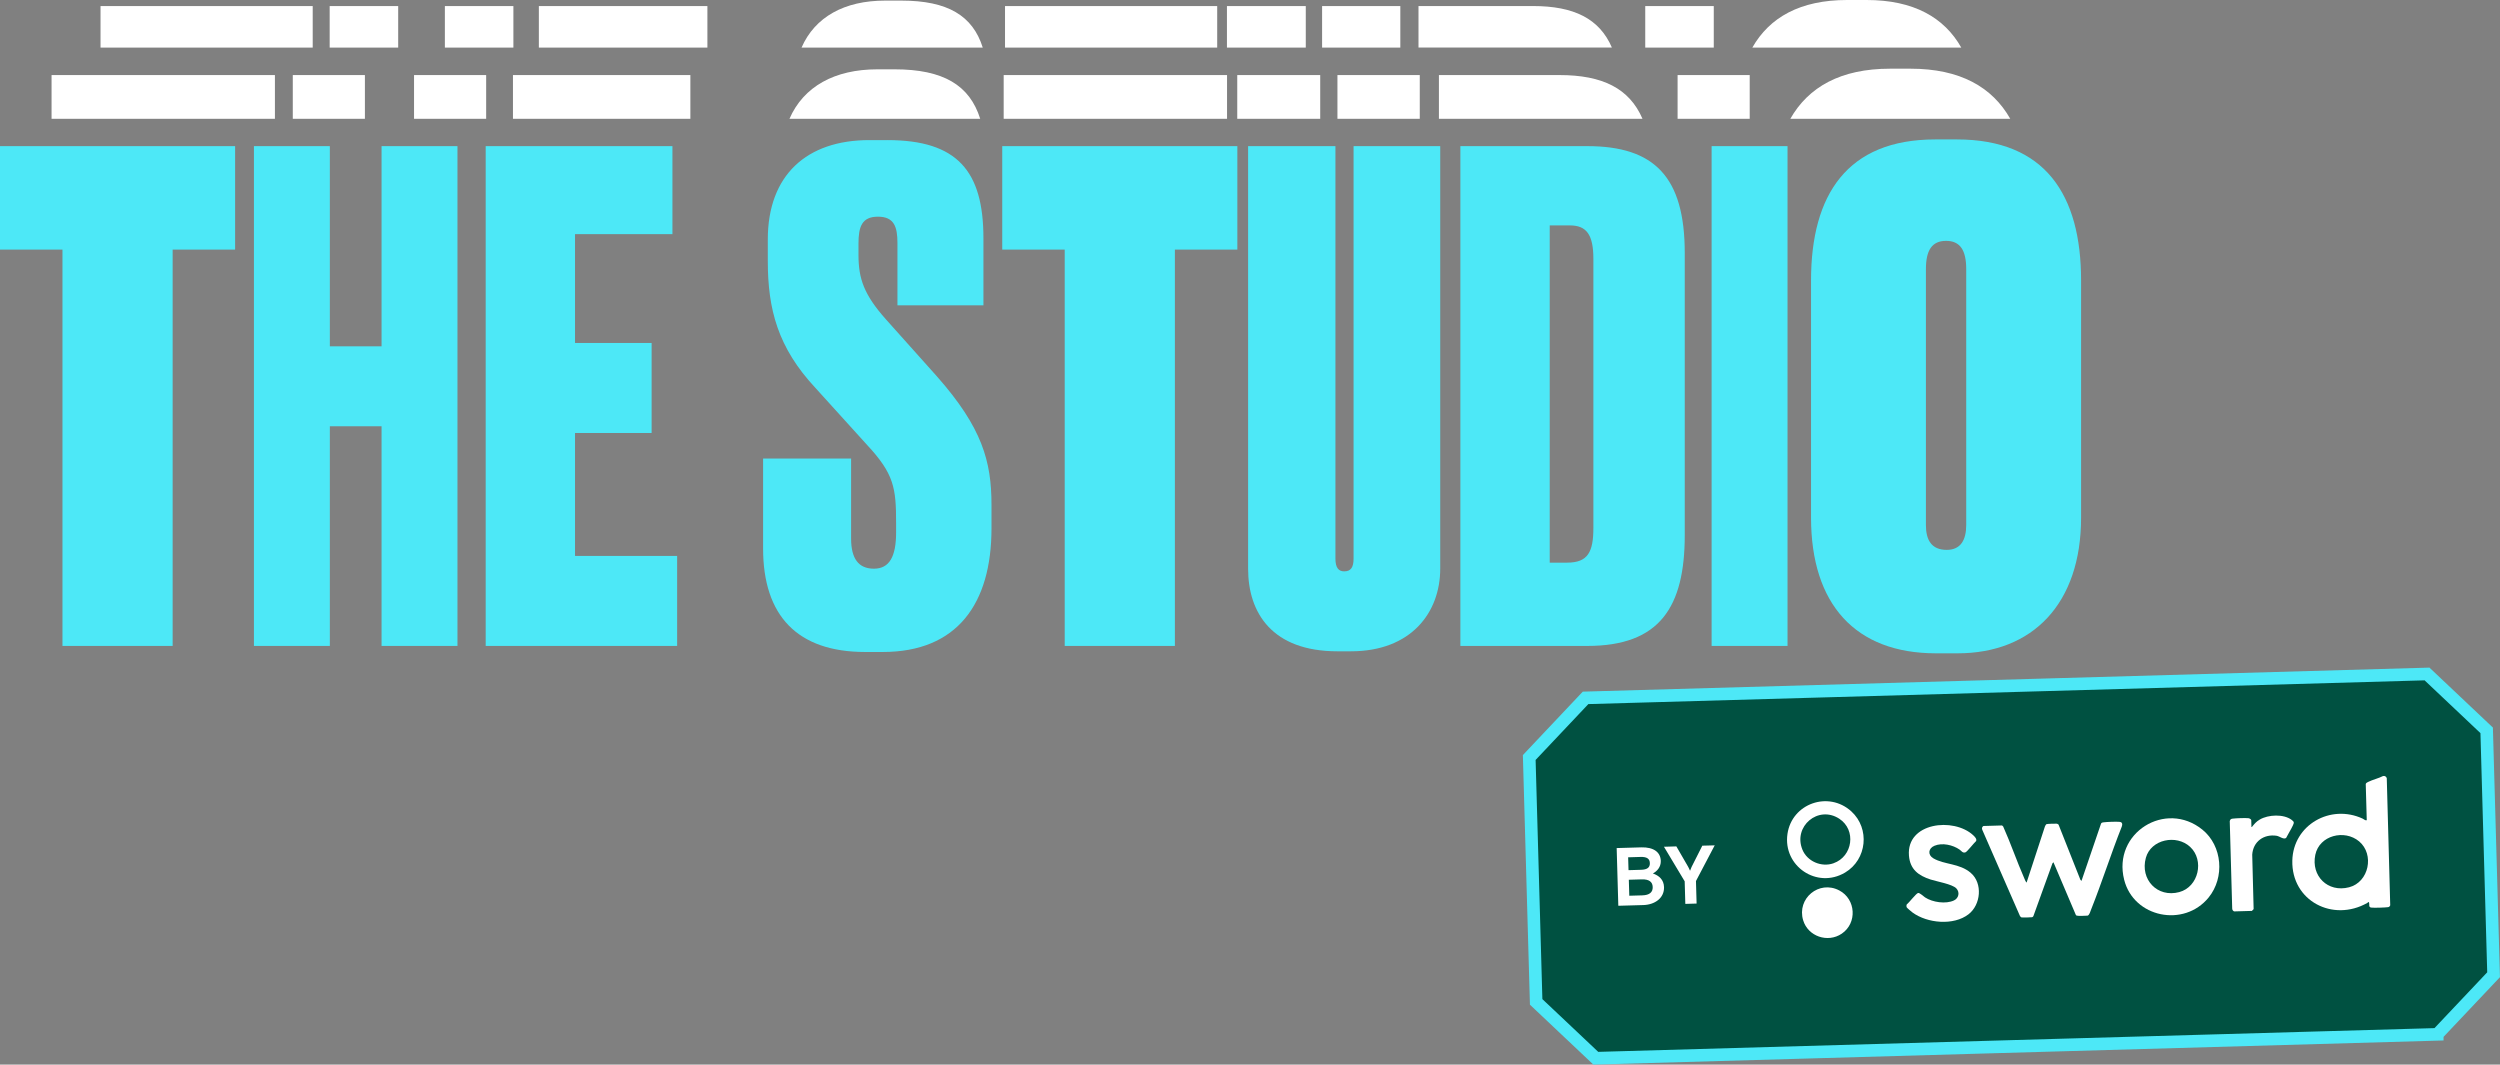 <svg xmlns="http://www.w3.org/2000/svg" id="Layer_2" data-name="Layer 2" viewBox="0 0 744.31 316.96"><rect x="0" y="0" width="744.31" height="316.96" fill="#808080" stroke="none"/><defs><style>      .cls-1 {        fill: #4de8f7;      }      .cls-2 {        fill: #fff;      }      .cls-3 {        fill: #005141;      }      .cls-4 {        fill: none;        stroke: #4de8f7;        stroke-miterlimit: 10;        stroke-width: 3.75px;      }    </style></defs><g id="Layer_1-2" data-name="Layer 1"><g><rect class="cls-2" x="15.35" y="22.35" width="66.5" height="13.02"></rect><path class="cls-2" d="M123.27,35.37h21.47v-13.02h-21.47v13.02ZM87.17,35.37h21.47v-13.02h-21.47v13.02Z"></path><rect class="cls-2" x="152.72" y="22.35" width="52.82" height="13.02"></rect><path class="cls-2" d="M266.33,20.64h-5.13c-12.69,0-21.96,5.1-26.16,14.73h56.79c-3.14-10.01-10.99-14.73-25.5-14.73"></path><rect class="cls-2" x="298.82" y="22.35" width="66.5" height="13.02"></rect><path class="cls-2" d="M398.19,35.37h24.51v-13.02h-24.51v13.02ZM368.36,35.37h24.7v-13.02h-24.7v13.02Z"></path><path class="cls-2" d="M464.31,22.35h-35.91v13.02h60.61c-3.91-9.08-11.95-13.02-24.7-13.02"></path><rect class="cls-2" x="499.46" y="22.35" width="21.47" height="13.02"></rect><path class="cls-2" d="M568.81,20.45h-6.08c-14.71,0-24.31,5.44-29.71,14.92h65.48c-5.35-9.44-14.91-14.92-29.7-14.92"></path><rect class="cls-2" x="29.93" y="1.81" width="63.17" height="12.36"></rect><path class="cls-2" d="M132.45,14.17h20.4V1.81h-20.4v12.36ZM98.15,14.17h20.4V1.81h-20.4v12.36Z"></path><rect class="cls-2" x="160.43" y="1.81" width="50.18" height="12.36"></rect><path class="cls-2" d="M268.36.18h-4.87c-12.06,0-20.86,4.85-24.85,13.99h53.95c-2.99-9.51-10.44-13.99-24.22-13.99"></path><rect class="cls-2" x="299.22" y="1.81" width="63.17" height="12.36"></rect><path class="cls-2" d="M393.62,14.17h23.29V1.81h-23.29v12.36ZM365.29,14.17h23.47V1.81h-23.47v12.36Z"></path><path class="cls-2" d="M456.44,1.8h-34.12v12.36h57.58c-3.71-8.63-11.35-12.36-23.46-12.36"></path><rect class="cls-2" x="489.83" y="1.81" width="20.4" height="12.36"></rect><path class="cls-2" d="M555.71,0h-5.78c-13.98,0-23.1,5.17-28.22,14.17h62.21c-5.08-8.97-14.17-14.17-28.21-14.17"></path><polygon class="cls-1" points="18.6 74.31 0 74.31 0 43.51 70 43.51 70 74.31 51.4 74.31 51.4 192.31 18.6 192.31 18.6 74.31"></polygon><polygon class="cls-1" points="75.6 43.51 98.2 43.51 98.2 103.11 113.6 103.11 113.6 43.51 136.2 43.51 136.2 192.31 113.6 192.31 113.6 126.91 98.2 126.91 98.2 192.31 75.6 192.31 75.6 43.51"></polygon><polygon class="cls-1" points="200.2 43.51 200.2 69.71 171.2 69.71 171.2 102.11 194 102.11 194 128.91 171.2 128.91 171.2 165.51 201.6 165.51 201.6 192.31 144.6 192.31 144.6 43.51 200.2 43.51"></polygon><path class="cls-1" d="M264.19,41.71c20.8,0,28.6,9.2,28.6,29.2v20h-25.6v-18.6c0-4.8-1-7.8-5.8-7.8s-5.8,3-5.8,8v3.4c0,7,1.6,11.8,8.2,19.2l15.2,17c13.4,15.2,16.2,25.2,16.2,38.2v7c0,22.4-10.2,36.8-32.4,36.8h-5.2c-20.2,0-30.4-10.8-30.4-30.8v-26.8h26.2v23.8c0,6,2.2,9,6.8,9s6.6-3.6,6.6-10.8v-2.8c0-10.4-.6-14.6-8.6-23.2l-15.4-17c-11.2-12-14.2-23.4-14.2-37.8v-6.4c0-19.2,11.6-29.6,30.2-29.6h5.4Z"></path><polygon class="cls-1" points="316.99 74.31 298.39 74.31 298.39 43.51 368.39 43.51 368.39 74.31 349.79 74.31 349.79 192.31 316.99 192.31 316.99 74.31"></polygon><path class="cls-1" d="M398.19,193.91c-19.4,0-26.6-11.4-26.6-24.6V43.51h26v122.8c0,2.8,1,3.8,2.6,3.8,2,0,2.8-1.2,2.8-3.8V43.51h25.8v125.8c0,13-8.6,24.6-26.6,24.6h-4Z"></path><path class="cls-1" d="M434.79,43.51h37.8c20,0,29,9.2,29,31.8v84c0,21.4-7.4,33-29,33h-37.8V43.51ZM461.39,167.51h5.2c6.2,0,7.8-3.2,7.8-10.4v-80c0-7.2-2-10-7-10h-6v100.4Z"></path><rect class="cls-1" x="509.59" y="43.51" width="22.6" height="148.8"></rect><path class="cls-1" d="M619.59,154.11c0,25.6-14.4,40.4-36.8,40.4h-6.4c-24,0-37.2-14.6-37.2-40.4v-70.6c0-25.6,10.8-42,37-42h6.4c26.4,0,37,16.6,37,42v70.6ZM585.39,80.11c0-5.6-1.8-8.4-6-8.4s-6,2.8-6,8.4v76.2c0,4.4,1.6,7.4,6.2,7.4,4.2,0,5.8-3,5.8-7.4v-76.2Z"></path><path class="cls-3" d="M725.63,307.95l-250.52,7.11c-6.93-6.55-10.82-10.22-17.76-16.77l-2.06-72.76c6.55-6.93,10.22-10.82,16.77-17.76l250.52-7.11c6.93,6.55,10.82,10.22,17.76,16.78l2.06,72.76c-6.55,6.93-10.22,10.82-16.77,17.75"></path><path class="cls-4" d="M725.63,307.95l-250.52,7.11c-6.93-6.55-10.82-10.22-17.76-16.77l-2.06-72.76c6.55-6.93,10.22-10.82,16.77-17.76l250.52-7.11c6.93,6.55,10.82,10.22,17.76,16.78l2.06,72.76c-6.55,6.93-10.22,10.82-16.77,17.75Z"></path><path class="cls-2" d="M481.31,252.49l7.33-.21c3.66-.1,5.74,1.41,5.82,4.04.05,1.79-1.11,3.08-2.36,3.73,1.83.64,3.26,1.85,3.32,4.08.09,3.24-2.73,5.23-6.16,5.33l-7.45.21-.49-17.18ZM484.85,259.07l3.71-.11c1.88-.05,2.68-.69,2.64-1.99-.04-1.3-.87-1.89-2.75-1.84l-3.71.11.11,3.83ZM485.07,266.68l3.89-.11c2.16-.06,3.13-.95,3.09-2.47-.04-1.52-1.06-2.35-3.22-2.29l-3.89.11.14,4.76Z"></path><path class="cls-2" d="M505.12,269.01l-3.36.1-.19-6.72-6.17-10.29,3.69-.11,3.48,6.02s.35.65.6,1.24c.21-.6.52-1.27.52-1.27l3.13-6.2,3.69-.1-5.58,10.62.19,6.72Z"></path><path class="cls-2" d="M709.5,231.04c-1.38.71-3.05,1.07-4.43,1.75-.26.13-.68.32-.73.64l.3,10.71c-.25.33-.88-.26-1.23-.42-9.55-4.42-20.68,1.83-20.93,12.5-.28,12.01,12.08,18.41,22.33,12.6.15-.09.38-.49.52-.09.17.49-.23,1.37.64,1.48.81.11,4.21,0,5.04-.13.34-.05.48-.25.62-.54l-1.03-37.85c-.14-.47-.59-.78-1.09-.64M699.35,264.17c-6.31,1.63-11.34-3.37-10.03-9.67,1.21-5.8,8.68-7.66,13.05-4,4.6,3.87,2.96,12.13-3.01,13.67"></path><path class="cls-2" d="M631.1,244.69c-1.06-.1-3.75,0-4.84.14-.34.04-.5.06-.72.35l-5.83,17.08-.32-.31-6.51-16.44c-.16-.16-.36-.26-.58-.28-.37-.03-2.78.04-3,.14-.17.08-.4.49-.47.68l-5.45,16.67c-.15.16-.63-1.06-.68-1.17-2.24-5.1-4.03-10.41-6.31-15.49l-.33-.3-5.56.16c-.39.29-.52.64-.34,1.11l11.22,25.66c.08.13.28.38.41.43.22.09,2.88.03,3.2-.04.2-.04.31-.17.4-.34l5.67-15.7.3-.33,6.66,15.67c.07.11.17.19.29.23.3.12,2.76.06,3.19,0,.56-.09.87-1.32,1.08-1.84,3.24-8.14,5.9-16.54,9.13-24.69.23-.62.19-1.31-.59-1.38"></path><path class="cls-2" d="M655.68,246.99c-10.91-8.84-26.78.96-23.27,14.92,2.84,11.29,17.82,14.31,25.15,5.3,4.84-5.95,4.13-15.36-1.88-20.23M648.81,265.6c-6.52,1.74-11.7-3.76-9.94-10.2,1.52-5.54,9.11-7.04,13.17-3.28,4.31,3.98,2.56,11.93-3.23,13.48"></path><path class="cls-2" d="M586.74,259.87c-3.36-2.88-7.77-2.38-11.11-4.31-1.77-1.03-1.56-2.98.31-3.76,2.32-.97,5.48-.25,7.48,1.15.56.39.89,1.1,1.75.81.48-.16,2.59-2.87,3.16-3.35.3-.64-.42-1.32-.86-1.74-5.84-5.42-19.93-3.79-19.13,6.07.33,4.1,2.81,5.94,6.46,7.12,1.83.59,6.43,1.37,7.64,2.63,1.11,1.16.73,2.93-.71,3.6-2.43,1.14-6.38.55-8.59-.91-.49-.32-1.59-1.42-2.09-1.31-.57.12-2.69,2.9-3.35,3.38-.14.24-.13.65-.02.9.09.18,1.46,1.34,1.73,1.53,4.4,3.21,12.22,3.96,16.67.52,3.67-2.83,4.27-9.23.67-12.31"></path><path class="cls-2" d="M682.28,244.1c-2.39-1.81-6.98-1.58-9.49-.1-1.05.62-1.49,1.18-2.24,2.07-.06.07.01.2-.24.14l-.06-2.05c0-.21-.56-.54-.8-.56-1.05-.1-3.67,0-4.74.13-.51.06-.7.21-.86.72l.73,26.03c-.02.34.25.81.61.87l5.25-.15.52-.53-.42-16.23c.27-3.89,3.45-6.18,7.25-5.61.91.14,2.09,1.21,2.84.65.61-1.23,1.41-2.42,1.99-3.67.42-.91.46-1.11-.35-1.72"></path><path class="cls-2" d="M551.19,241.57c-6.8-6.2-17.7-2.36-19.02,6.71-1.39,9.58,8.79,16.48,17.16,11.5,6.52-3.88,7.45-13.1,1.86-18.21M545.87,257.02c-3.58,1.26-7.84-.56-9.26-4.09-2.79-6.89,4.7-13.26,10.98-9.18,5.13,3.34,4.04,11.24-1.71,13.26"></path><path class="cls-2" d="M547.59,265.1c-6.03-3.16-12.69,2.41-10.75,8.88,1.44,4.82,7.33,6.82,11.49,4,4.67-3.17,4.22-10.28-.74-12.88"></path></g></g></svg>